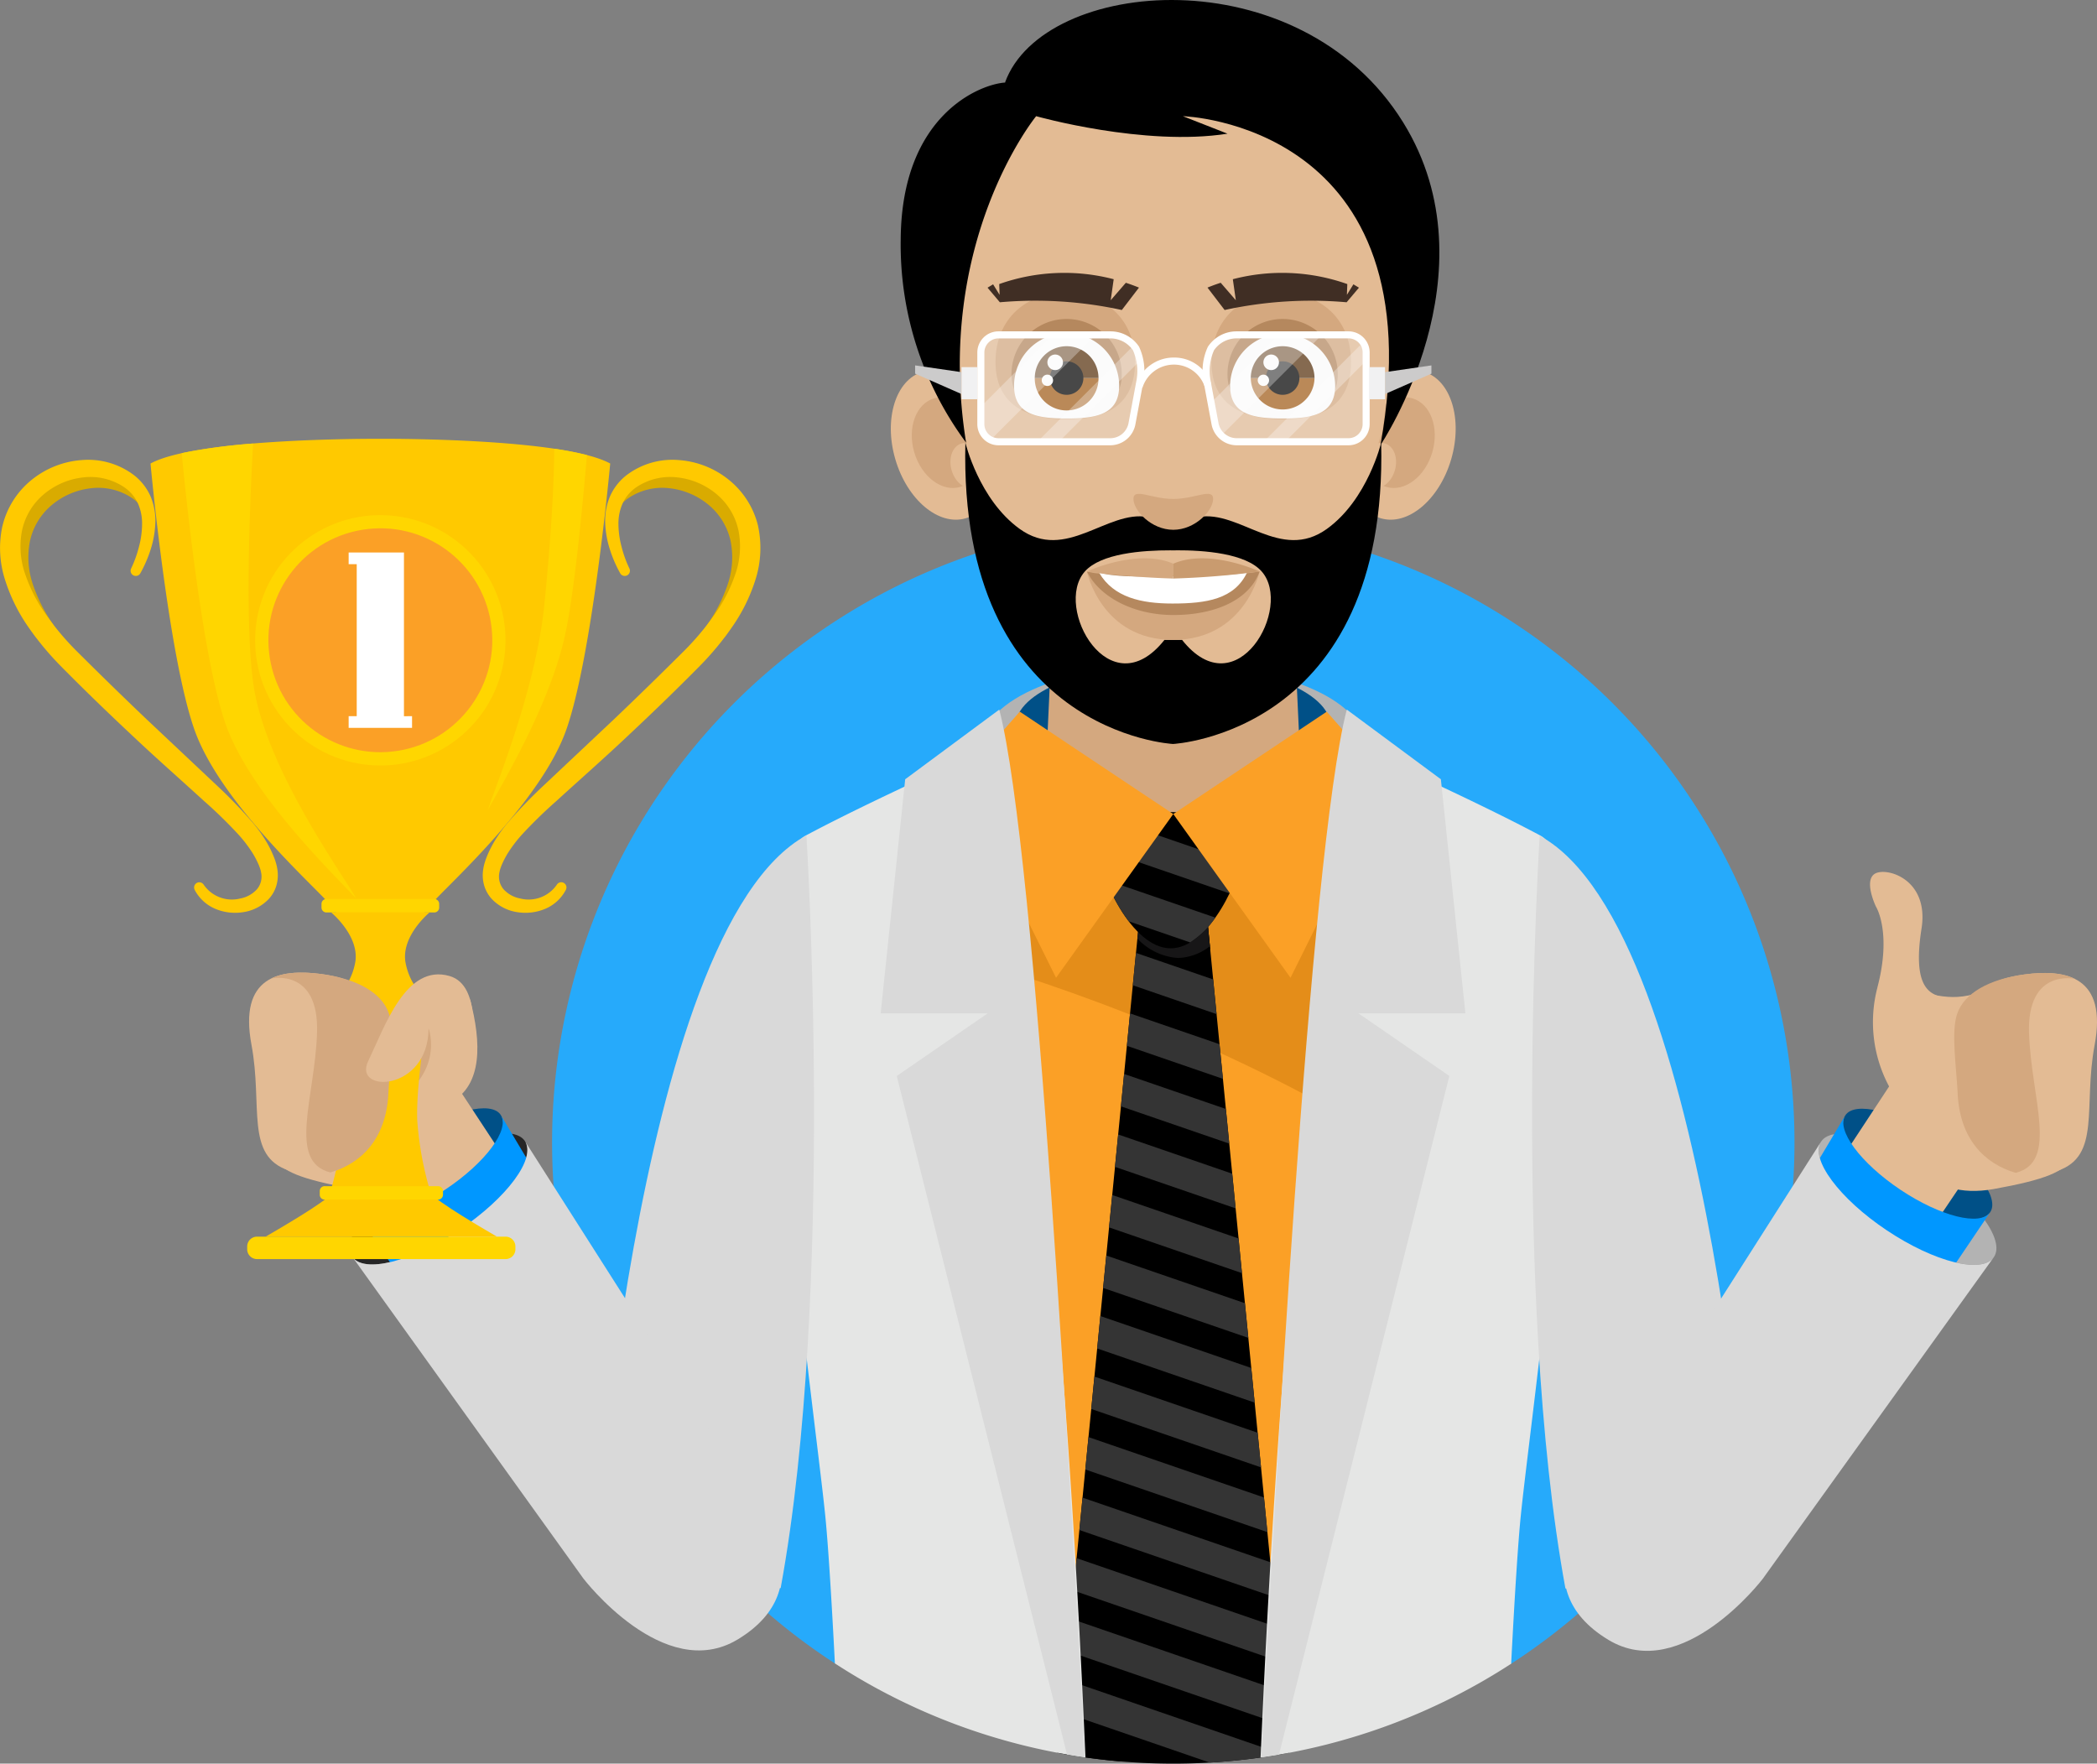<svg xmlns="http://www.w3.org/2000/svg" width="285.598" height="240.195" viewBox="0 0 285.598 240.195">
  <rect x="0" y="0" width="285.598" height="240.195" fill="#808080" stroke="none"/>
  <g id="physician-graphics" transform="translate(0.016 0.001)">
    <path id="Path_2222" data-name="Path 2222" d="M319.363,221.64a84.612,84.612,0,0,0-46.085,155.566l92.107.042A84.611,84.611,0,0,0,319.366,221.64Z" transform="translate(-159.587 -150.659)" fill="#26aafb"/>
    <ellipse id="Ellipse_70" data-name="Ellipse 70" cx="25.976" cy="10.834" rx="25.976" ry="10.834" transform="translate(133.8 90.408)" fill="#b3b3b3"/>
    <g id="Group_361" data-name="Group 361" transform="translate(129.226 90.408)">
      <path id="Path_2223" data-name="Path 2223" d="M474.742,290.774c0,4.679-9.6,8.474-21.451,8.474s-21.451-3.8-21.451-8.474,9.6-8.474,21.451-8.474S474.742,286.1,474.742,290.774Z" transform="translate(-422.777 -282.3)" fill="#005087"/>
      <path id="Path_2224" data-name="Path 2224" d="M403.54,345.34V461.3l61.1.029V345.34Z" transform="translate(-403.54 -325.151)" fill="#fba026"/>
      <path id="Path_2225" data-name="Path 2225" d="M403.54,364.626c8.7,2.389,36.3,10.741,61.1,26.54V345.34h-61.1Z" transform="translate(-403.54 -325.151)" fill="#e48d19"/>
    </g>
    <g id="Group_378" data-name="Group 378" transform="translate(121.309 -0.001)">
      <path id="Path_2226" data-name="Path 2226" d="M478.766,281.287H442.83l1.9-41.477h32.128Z" transform="translate(-422.329 -163.008)" fill="#d4a87f"/>
      <g id="Group_377" data-name="Group 377" transform="translate(0 0)">
        <g id="Group_362" data-name="Group 362" transform="translate(0 50.44)">
          <path id="Path_2227" data-name="Path 2227" d="M392.74,165.715c1.614,5.512-.054,10.854-3.731,11.93s-7.962-2.52-9.576-8.032.054-10.85,3.731-11.926,7.962,2.52,9.576,8.032Z" transform="translate(-378.818 -157.496)" fill="#e3bb94"/>
          <path id="Path_2228" data-name="Path 2228" d="M397.024,173.81c.977,3.334-.237,6.623-2.713,7.347s-5.271-1.39-6.248-4.724.237-6.623,2.713-7.347S396.047,170.476,397.024,173.81Z" transform="translate(-384.873 -165.277)" fill="#d4a87f"/>
          <path id="Path_2229" data-name="Path 2229" d="M408.807,190.783c.487,1.669-.122,3.311-1.358,3.673s-2.636-.695-3.126-2.364.118-3.311,1.358-3.673,2.636.695,3.123,2.364Z" transform="translate(-396.04 -178.467)" fill="#e3bb94"/>
        </g>
        <g id="Group_363" data-name="Group 363" transform="translate(62.393 50.44)">
          <path id="Path_2230" data-name="Path 2230" d="M574.253,165.715c-1.614,5.512.054,10.854,3.731,11.93s7.962-2.52,9.576-8.032-.058-10.85-3.731-11.926-7.962,2.52-9.576,8.032Z" transform="translate(-573.638 -157.496)" fill="#e3bb94"/>
          <path id="Path_2231" data-name="Path 2231" d="M580.383,173.81c-.977,3.334.237,6.623,2.713,7.347s5.271-1.39,6.248-4.724-.237-6.623-2.713-7.347S581.36,170.476,580.383,173.81Z" transform="translate(-577.993 -165.277)" fill="#d4a87f"/>
          <path id="Path_2232" data-name="Path 2232" d="M578.82,190.783c-.49,1.669.118,3.311,1.355,3.673s2.636-.695,3.122-2.364-.118-3.311-1.358-3.673-2.636.695-3.122,2.364Z" transform="translate(-577.045 -178.467)" fill="#e3bb94"/>
        </g>
        <path id="Path_2233" data-name="Path 2233" d="M432.123,25.58h-.064l-.109.842V25.58h-.064C414.6,25.612,400.6,37.945,400.6,53.154c0,.528.022,1.054.054,1.576l2.783,21.352,9.8,29.614,18.774,10.642L450.781,105.7l9.8-29.614,2.783-21.352c.032-.522.054-1.047.054-1.576,0-15.209-14-27.542-31.289-27.571Z" transform="translate(-393.624 -17.387)" fill="#e3bb94"/>
        <path id="Path_2234" data-name="Path 2234" d="M391.927,84.151a45.286,45.286,0,0,1-8.91-27.686c.112-17,10.847-21.131,14.2-21.355h4.243v4.583s-13.935,17.025-9.537,44.462Z" transform="translate(-381.672 -23.865)"/>
        <g id="Group_368" data-name="Group 368" transform="translate(14.256 39.882)">
          <g id="Group_365" data-name="Group 365">
            <path id="Path_2235" data-name="Path 2235" d="M442.334,133.962c0,5.954-4.07,7.8-9.316,7.8s-9.688-1.848-9.688-7.8,4.256-9.432,9.5-9.432,9.505,3.478,9.505,9.432Z" transform="translate(-423.33 -124.53)" fill="#d4a87f"/>
            <path id="Path_2236" data-name="Path 2236" d="M445.15,143.16c0,4.147-3.363,4.935-7.51,4.935s-7.51-.788-7.51-4.935a7.51,7.51,0,1,1,15.02,0Z" transform="translate(-427.952 -132.089)" fill="#b5885e"/>
            <path id="Path_2237" data-name="Path 2237" d="M445.542,148.865c0,3.952-3.2,4.455-7.158,4.455s-7.155-.5-7.155-4.455a7.156,7.156,0,0,1,14.312,0Z" transform="translate(-428.7 -136.208)" fill="#fff"/>
            <g id="Group_364" data-name="Group 364" transform="translate(5.348 7.27)">
              <path id="Path_2238" data-name="Path 2238" d="M440.03,160.78a4.34,4.34,0,1,0,8.679,0Z" transform="translate(-440.03 -156.44)" fill="#a35d17"/>
              <path id="Path_2239" data-name="Path 2239" d="M444.37,147.23a4.341,4.341,0,0,0-4.34,4.34h8.679A4.341,4.341,0,0,0,444.37,147.23Z" transform="translate(-440.03 -147.23)" fill="#57310c"/>
              <path id="Path_2240" data-name="Path 2240" d="M451.021,155.94a2.28,2.28,0,1,1-2.28-2.28A2.281,2.281,0,0,1,451.021,155.94Z" transform="translate(-444.401 -151.601)"/>
              <path id="Path_2241" data-name="Path 2241" d="M447.52,151.833a1.06,1.06,0,1,1-1.06-1.063A1.062,1.062,0,0,1,447.52,151.833Z" transform="translate(-443.68 -149.636)" fill="#fff"/>
              <path id="Path_2242" data-name="Path 2242" d="M444.534,160.092a.772.772,0,1,1-.772-.772A.77.77,0,0,1,444.534,160.092Z" transform="translate(-442.042 -155.448)" fill="#fff"/>
            </g>
          </g>
          <g id="Group_367" data-name="Group 367" transform="translate(29.419)">
            <path id="Path_2243" data-name="Path 2243" d="M534.194,133.962c0,5.954-4.07,7.8-9.316,7.8s-9.688-1.848-9.688-7.8,4.256-9.432,9.5-9.432,9.505,3.478,9.505,9.432Z" transform="translate(-515.19 -124.53)" fill="#d4a87f"/>
            <path id="Path_2244" data-name="Path 2244" d="M537,143.16c0,4.147-3.363,4.935-7.51,4.935s-7.51-.788-7.51-4.935a7.51,7.51,0,1,1,15.02,0Z" transform="translate(-519.805 -132.089)" fill="#b5885e"/>
            <path id="Path_2245" data-name="Path 2245" d="M537.409,148.865c0,3.952-3.2,4.455-7.155,4.455s-7.155-.5-7.155-4.455a7.155,7.155,0,0,1,14.309,0Z" transform="translate(-520.567 -136.208)" fill="#fff"/>
            <g id="Group_366" data-name="Group 366" transform="translate(5.348 7.27)">
              <path id="Path_2246" data-name="Path 2246" d="M531.89,160.78a4.34,4.34,0,0,0,8.679,0Z" transform="translate(-531.89 -156.44)" fill="#a35d17"/>
              <path id="Path_2247" data-name="Path 2247" d="M536.23,147.23a4.341,4.341,0,0,0-4.34,4.34h8.679A4.341,4.341,0,0,0,536.23,147.23Z" transform="translate(-531.89 -147.23)" fill="#57310c"/>
              <path id="Path_2248" data-name="Path 2248" d="M542.881,155.94a2.28,2.28,0,1,1-2.28-2.28A2.281,2.281,0,0,1,542.881,155.94Z" transform="translate(-536.261 -151.601)"/>
              <path id="Path_2249" data-name="Path 2249" d="M539.38,151.833a1.06,1.06,0,1,1-1.06-1.063A1.062,1.062,0,0,1,539.38,151.833Z" transform="translate(-535.54 -149.636)" fill="#fff"/>
              <path id="Path_2250" data-name="Path 2250" d="M536.394,160.092a.772.772,0,1,1-.772-.772A.77.77,0,0,1,536.394,160.092Z" transform="translate(-533.902 -155.448)" fill="#fff"/>
            </g>
          </g>
        </g>
        <path id="Path_2251" data-name="Path 2251" d="M438.778,117.422l-2.062,2.38.407-2.863a26.56,26.56,0,0,0-15.59.66l.054,1.47-.887-1.435-.759.458,1.678,1.986a55.237,55.237,0,0,1,16.612,1.054l2.335-3.052c-.6-.247-1.2-.464-1.793-.657Z" transform="translate(-406.77 -78.911)" fill="#402e24"/>
        <path id="Path_2252" data-name="Path 2252" d="M515.28,117.422l2.059,2.38-.407-2.863a26.56,26.56,0,0,1,15.59.66l-.054,1.47.884-1.435.756.458-1.678,1.986a55.265,55.265,0,0,0-16.615,1.054l-2.335-3.052q.9-.37,1.793-.657Z" transform="translate(-470.353 -78.911)" fill="#402e24"/>
        <path id="Path_2253" data-name="Path 2253" d="M467.1,188.24s-1.835,7.737-7.388,11.744c-6.309,4.554-11.888-2.62-17.467-1.614l-3.459.323-3.459-.323c-5.579-1.006-11.155,6.165-17.467,1.614-5.553-4.006-7.388-11.744-7.388-11.744-.961,39.581,28.282,41.038,28.282,41.038S468.063,227.818,467.1,188.24ZM439.98,215.1h-2.392c-7.44,9.4-15.158-4.416-10.854-9.307,2.178-2.472,7.824-2.9,11.718-2.889v.006c.106,0,.221,0,.333,0s.224,0,.333,0V202.9c3.894-.019,9.541.413,11.715,2.889C455.137,210.681,447.419,224.493,439.98,215.1Z" transform="translate(-400.318 -127.954)"/>
        <path id="Path_2254" data-name="Path 2254" d="M492.844,210.7c0,1.56-2.431,4.2-5.428,4.2s-5.425-2.636-5.425-4.2,2.431,0,5.425,0S492.844,209.133,492.844,210.7Z" transform="translate(-448.948 -142.746)" fill="#d4a87f"/>
        <g id="Group_369" data-name="Group 369" transform="translate(26.704 76.039)">
          <path id="Path_2255" data-name="Path 2255" d="M473.963,244.244l-11.763-1.2s1.938,9.307,11.731,9.307,11.8-9.307,11.8-9.307Z" transform="translate(-462.2 -241.243)" fill="#d4a87f"/>
          <path id="Path_2256" data-name="Path 2256" d="M485.714,243.04c-.07.006-.138.01-.2.016-2.946.58-7.75.375-11.539.522a79.466,79.466,0,0,1-10.29-.282,8.969,8.969,0,0,1-1.47-.266c1.681,3.449,6.306,5.928,11.754,5.928,5.813,0,10.392-2.111,11.754-5.922Z" transform="translate(-462.207 -241.236)" fill="#b5885e"/>
          <path id="Path_2257" data-name="Path 2257" d="M467.979,243.579c-.176-.026-.346-.061-.519-.1,1.966,3.315,5.691,4.16,9.96,4.16,4.663,0,8.452-.6,10.181-4.253-2.732.583-6.857.365-10.152.541-3.129,0-6.652.192-9.47-.349Z" transform="translate(-465.775 -241.481)" fill="#fff"/>
          <path id="Path_2258" data-name="Path 2258" d="M462.2,239.226a115.452,115.452,0,0,0,11.763.958v-2.021C469.054,236.03,462.2,239.226,462.2,239.226Z" transform="translate(-462.2 -237.429)" fill="#d4a87f"/>
          <path id="Path_2259" data-name="Path 2259" d="M510.693,239.226a115.452,115.452,0,0,1-11.763.958v-2.021C503.84,236.03,510.693,239.226,510.693,239.226Z" transform="translate(-487.167 -237.429)" fill="#c99b6f"/>
        </g>
        <path id="Path_2260" data-name="Path 2260" d="M431.6,15.823s14.748,4.167,26.06,2.383l-6.075-2.383s34.774.97,26.915,44.782c0,0,15.744-23.465,3.1-43.911-14.146-22.863-49.061-19.8-54.242-5.454l4.243,4.583Z" transform="translate(-411.807 0.001)"/>
        <path id="Path_2261" data-name="Path 2261" d="M434.61,14.2S447.225,2.048,468.545,8.36l-8.128-.237s18.1,2.857,25.144,16.551a39.2,39.2,0,0,0-32.016-10.242l3.811,2.143-14.386-.967L450,19.195s-10.514-.833-15.395-5Z" transform="translate(-416.742 -4.446)"/>
        <g id="Group_376" data-name="Group 376" transform="translate(3.309 45.128)">
          <g id="Group_371" data-name="Group 371" transform="translate(8.471 0)">
            <path id="Path_2262" data-name="Path 2262" d="M437.664,154.6a3.011,3.011,0,0,1-2.841,2.357H419.5a2.406,2.406,0,0,1-2.4-2.4V144.8a2.406,2.406,0,0,1,2.4-2.4h15.324a4.223,4.223,0,0,1,3.414,1.858,7.45,7.45,0,0,1,.573,4.218l-1.143,6.123Z" transform="translate(-416.62 -141.923)" fill="#f1f1f2" opacity="0.3"/>
            <g id="Group_370" data-name="Group 370" transform="translate(0.48 0.474)" opacity="0.3">
              <path id="Path_2263" data-name="Path 2263" d="M426.874,142.393l-9.774,9.774v2.383a2.392,2.392,0,0,0,1.342,2.139l14.3-14.3h-5.864Z" transform="translate(-417.1 -142.39)" fill="#fff"/>
              <path id="Path_2264" data-name="Path 2264" d="M444.08,159.987l11.03-11.03a5.682,5.682,0,0,0-.528-1.669,2.5,2.5,0,0,0-.3-.429L441.15,159.987Z" transform="translate(-433.448 -145.428)" fill="#fff"/>
            </g>
            <path id="Path_2265" data-name="Path 2265" d="M437.637,143.017a4.665,4.665,0,0,0-3.833-2.107H418.479a2.881,2.881,0,0,0-2.879,2.879v9.758a2.881,2.881,0,0,0,2.879,2.879H433.8a3.5,3.5,0,0,0,3.311-2.751l1.143-6.123a7.852,7.852,0,0,0-.621-4.535Zm-.32,4.359-1.143,6.123a2.539,2.539,0,0,1-2.37,1.966H418.479a1.92,1.92,0,0,1-1.918-1.918v-9.758a1.922,1.922,0,0,1,1.918-1.918H433.8a3.739,3.739,0,0,1,2.991,1.608,7,7,0,0,1,.522,3.9Z" transform="translate(-415.6 -140.91)" fill="#fff"/>
          </g>
          <g id="Group_373" data-name="Group 373" transform="translate(39.146)">
            <path id="Path_2266" data-name="Path 2266" d="M514.125,154.6a3.011,3.011,0,0,0,2.841,2.357H532.29a2.406,2.406,0,0,0,2.4-2.4V144.8a2.406,2.406,0,0,0-2.4-2.4H516.966a4.223,4.223,0,0,0-3.414,1.858,7.45,7.45,0,0,0-.573,4.218l1.143,6.123Z" transform="translate(-512.406 -141.923)" fill="#f1f1f2" opacity="0.3"/>
            <g id="Group_372" data-name="Group 372" transform="translate(1.162 0.48)" opacity="0.3">
              <path id="Path_2267" data-name="Path 2267" d="M515.567,154.605a2.843,2.843,0,0,0,.842,1.5L530.1,142.41H524.24l-9.23,9.23.554,2.969Z" transform="translate(-515.01 -142.41)" fill="#fff"/>
              <path id="Path_2268" data-name="Path 2268" d="M550.5,146.86,537.37,159.987H540.3l11.03-11.03a5.681,5.681,0,0,0-.528-1.669A2.527,2.527,0,0,0,550.5,146.86Z" transform="translate(-530.209 -145.435)" fill="#fff"/>
            </g>
            <path id="Path_2269" data-name="Path 2269" d="M511.484,147.552l1.143,6.123a3.5,3.5,0,0,0,3.312,2.751h15.324a2.881,2.881,0,0,0,2.879-2.879v-9.758a2.881,2.881,0,0,0-2.879-2.879H515.939a4.666,4.666,0,0,0-3.834,2.107,7.818,7.818,0,0,0-.621,4.535Zm1.467-4.077a3.739,3.739,0,0,1,2.991-1.608h15.324a1.92,1.92,0,0,1,1.918,1.918v9.758a1.922,1.922,0,0,1-1.918,1.918H515.942a2.542,2.542,0,0,1-2.37-1.966l-1.143-6.123a6.974,6.974,0,0,1,.522-3.9Z" transform="translate(-511.383 -140.91)" fill="#fff"/>
          </g>
          <path id="Path_2270" data-name="Path 2270" d="M483.872,156.159l-.922-.266a5.4,5.4,0,0,1,5.182-3.843,5.3,5.3,0,0,1,5.108,3.609l-.91.311a4.417,4.417,0,0,0-4.2-2.959,4.491,4.491,0,0,0-4.259,3.151Z" transform="translate(-452.91 -148.482)" fill="#fff"/>
          <g id="Group_374" data-name="Group 374" transform="translate(0 4.637)">
            <path id="Path_2271" data-name="Path 2271" d="M395.469,159.291l-6.319-2.777V155.39l6.319.919Z" transform="translate(-389.15 -155.39)" fill="#cccbcb"/>
            <rect id="Rectangle_294" data-name="Rectangle 294" width="2.159" height="4.372" transform="translate(6.319 0.237)" fill="#f1f1f2"/>
          </g>
          <g id="Group_375" data-name="Group 375" transform="translate(61.839 4.637)">
            <path id="Path_2272" data-name="Path 2272" d="M588.98,159.291l6.319-2.777V155.39l-6.319.919Z" transform="translate(-586.821 -155.39)" fill="#cccbcb"/>
            <rect id="Rectangle_295" data-name="Rectangle 295" width="2.159" height="4.372" transform="translate(0 0.237)" fill="#f1f1f2"/>
          </g>
        </g>
      </g>
    </g>
    <g id="Group_381" data-name="Group 381" transform="translate(144.01 110.597)">
      <path id="Path_2273" data-name="Path 2273" d="M469.793,381.27H461.14L449.7,497.886a85.105,85.105,0,0,0,31.533,0L469.793,381.27Z" transform="translate(-449.7 -369.763)"/>
      <g id="Group_379" data-name="Group 379" transform="translate(0.003 11.507)">
        <path id="Path_2274" data-name="Path 2274" d="M486.338,381.27h-1.713l-.375,3.84,9.733,3.35-.461-4.721Z" transform="translate(-473.188 -381.27)"/>
        <path id="Path_2275" data-name="Path 2275" d="M482.152,405.23l-.432,4.41,11.408,3.926-.461-4.721Z" transform="translate(-471.469 -397.557)" fill="#343434"/>
        <path id="Path_2276" data-name="Path 2276" d="M479.632,430.96l-.432,4.413,13.079,4.5-.461-4.717Z" transform="translate(-469.756 -415.046)" fill="#343434"/>
        <path id="Path_2277" data-name="Path 2277" d="M477.1,456.71l-.432,4.41,14.758,5.076-.464-4.717Z" transform="translate(-468.036 -432.55)" fill="#343434"/>
        <path id="Path_2278" data-name="Path 2278" d="M474.576,482.44l-.436,4.413,16.433,5.653-.464-4.721Z" transform="translate(-466.316 -450.039)" fill="#343434"/>
        <path id="Path_2279" data-name="Path 2279" d="M472.052,508.19l-.432,4.41,18.1,6.229-.464-4.721Z" transform="translate(-464.603 -467.543)" fill="#343434"/>
        <path id="Path_2280" data-name="Path 2280" d="M469.526,533.92l-.436,4.413,19.779,6.805-.464-4.721Z" transform="translate(-462.883 -485.032)" fill="#343434"/>
        <path id="Path_2281" data-name="Path 2281" d="M467,559.66l-.432,4.413,21.451,7.379-.461-4.717Z" transform="translate(-461.17 -502.529)" fill="#343434"/>
        <path id="Path_2282" data-name="Path 2282" d="M464.482,585.4l-.432,4.413,23.123,7.955-.461-4.717Z" transform="translate(-459.457 -520.025)" fill="#343434"/>
        <path id="Path_2283" data-name="Path 2283" d="M461.952,611.14l-.432,4.41,24.8,8.532-.461-4.717Z" transform="translate(-457.738 -537.522)" fill="#343434"/>
        <path id="Path_2284" data-name="Path 2284" d="M459.422,636.88l-.432,4.41,26.476,9.111L485,645.681Z" transform="translate(-456.018 -555.018)" fill="#343434"/>
        <path id="Path_2285" data-name="Path 2285" d="M456.9,662.62l-.432,4.41,28.148,9.685L484.153,672Z" transform="translate(-454.305 -572.515)" fill="#343434"/>
        <path id="Path_2286" data-name="Path 2286" d="M454.376,688.36l-.436,4.413,29.823,10.258-.464-4.717Z" transform="translate(-452.585 -590.012)" fill="#343434"/>
        <path id="Path_2287" data-name="Path 2287" d="M481.483,724.3l-29.63-10.2-.432,4.41,20.167,6.94a84.608,84.608,0,0,0,9.9-1.153Z" transform="translate(-450.872 -607.508)" fill="#343434"/>
        <path id="Path_2288" data-name="Path 2288" d="M458.5,742.806l-8.621-2.966-.173,1.781a84.325,84.325,0,0,0,8.8,1.185Z" transform="translate(-449.71 -625.004)"/>
      </g>
      <path id="Path_2289" data-name="Path 2289" d="M483.67,386.993a8.3,8.3,0,0,0,5.553,2.642,7.342,7.342,0,0,0,4.324-1.608l-.663-6.757H484.23Z" transform="translate(-472.791 -369.763)" fill="#171617"/>
      <path id="Path_2290" data-name="Path 2290" d="M486.888,350.826c0,3.03-4.359,13.07-9.739,13.07s-9.739-10.04-9.739-13.07,4.359-5.486,9.739-5.486S486.888,347.8,486.888,350.826Z" transform="translate(-461.738 -345.34)"/>
      <g id="Group_380" data-name="Group 380" transform="translate(5.717 0.016)">
        <path id="Path_2291" data-name="Path 2291" d="M507.515,348.045c-1.6-1.5-4.432-2.533-7.715-2.655Z" transform="translate(-489.472 -345.39)" fill="#403e3f"/>
        <path id="Path_2292" data-name="Path 2292" d="M470.608,349.943a5.247,5.247,0,0,0-3.058,3.507l17.707,6.091a21.09,21.09,0,0,0,1.5-4.045l-16.147-5.557Z" transform="translate(-467.55 -348.483)" fill="#343434"/>
        <path id="Path_2293" data-name="Path 2293" d="M470.32,374.23a23.291,23.291,0,0,0,3.1,5.624l8.362,2.876a11.994,11.994,0,0,0,3.43-3.379l-14.886-5.121Z" transform="translate(-469.433 -364.994)" fill="#343434"/>
      </g>
    </g>
    <g id="Group_382" data-name="Group 382" transform="translate(130.533 96.922)">
      <path id="Path_2294" data-name="Path 2294" d="M415.96,302.64l20.9,13.944-15.962,22.3L407.62,312.123Z" transform="translate(-407.62 -302.64)" fill="#fba026"/>
      <path id="Path_2295" data-name="Path 2295" d="M519.833,302.64l-20.9,13.944,15.965,22.3,13.281-26.758Z" transform="translate(-469.687 -302.64)" fill="#fba026"/>
    </g>
    <g id="Group_383" data-name="Group 383" transform="translate(105.817 96.641)">
      <path id="Path_2296" data-name="Path 2296" d="M359.128,318.29s-15.446,6.87-24.807,11.872.951,75.761,2.668,92.449c.365,3.536.836,10.732,1.329,20.288a84.144,84.144,0,0,0,34.127,12.8c-1.979-46-5.87-96.286-13.32-137.414Z" transform="translate(-330.444 -312.996)" fill="#e5e6e5"/>
      <path id="Path_2297" data-name="Path 2297" d="M390.654,301.76l-12.814,9.489-3.34,31.879h14.575l-12.384,8.532,23.193,92.417q1.2.207,2.408.378C400.665,412.147,395.717,321.315,390.654,301.76Z" transform="translate(-360.391 -301.76)" fill="#d9d9d9"/>
    </g>
    <g id="Group_384" data-name="Group 384" transform="translate(171.667 96.641)">
      <path id="Path_2298" data-name="Path 2298" d="M574.187,330.162c-9.361-5-24.807-11.872-24.807-11.872-7.449,41.131-11.34,91.425-13.32,137.423a84.049,84.049,0,0,0,34.127-12.769c.493-9.579.964-16.794,1.329-20.333,1.72-16.692,12.029-87.45,2.668-92.449Z" transform="translate(-536.06 -312.996)" fill="#e5e6e5"/>
      <path id="Path_2299" data-name="Path 2299" d="M560.832,311.249l-12.814-9.489c-5.063,19.555-10.011,110.4-11.638,142.7.8-.115,1.608-.24,2.405-.375l23.2-92.43-12.388-8.532h14.575l-3.34-31.879Z" transform="translate(-536.277 -301.76)" fill="#d9d9d9"/>
    </g>
    <g id="Group_387" data-name="Group 387" transform="translate(208.639 113.823)">
      <path id="Path_2300" data-name="Path 2300" d="M681.8,457.925s-5.528-89.644-29.256-102.515c0,0-3.926,62.054,3.507,102.515h25.746Z" transform="translate(-651.505 -355.41)" fill="#d9d9d9"/>
      <g id="Group_385" data-name="Group 385" transform="translate(4.371 33.791)">
        <path id="Path_2301" data-name="Path 2301" d="M773.745,483.169c1.56-2.335,8.093-.7,14.591,3.641s10.5,9.758,8.938,12.093-8.093.7-14.591-3.641S772.185,485.5,773.745,483.169Z" transform="translate(-738.738 -475.319)" fill="#b3b3b3"/>
        <path id="Path_2302" data-name="Path 2302" d="M783.993,472.385c1.31-1.957,6.786-.589,12.234,3.052s8.8,8.183,7.494,10.139-7.85,1.761-13.294-1.88-7.741-9.355-6.431-11.312Z" transform="translate(-745.691 -468.107)" fill="#005087"/>
        <path id="Path_2303" data-name="Path 2303" d="M788.083,483.37l9.835-14.588-13.541-7.862-9.278,14.1Z" transform="translate(-739.888 -460.92)" fill="#e3bb94"/>
        <path id="Path_2304" data-name="Path 2304" d="M788.864,487.465l-8.131,12.048L761.78,486.619l7.356-12.349c-1.31,1.957,2.046,6.5,7.494,10.143s10.924,5.009,12.231,3.052Z" transform="translate(-730.834 -469.995)" fill="#0097ff"/>
        <path id="Path_2305" data-name="Path 2305" d="M671.179,553.309c-11.926-7.209-2.469-18.517-2.469-18.517l31.446-49.352c-1.56,2.335,2.44,7.75,8.938,12.093s13.028,5.976,14.591,3.641L692.2,545S681.229,559.385,671.179,553.309Z" transform="translate(-665.153 -477.587)" fill="#d9d9d9"/>
      </g>
      <g id="Group_386" data-name="Group 386" transform="translate(46.031 4.929)">
        <path id="Path_2306" data-name="Path 2306" d="M805.894,432.085c-.138,8.452,4.394,14.793,13.406,13.175,14.088-2.53,10.655-4.474,10.847-12.91.227-9.806-5-18.152-10.873-14.79-9.9,5.665-13.012-7.824-13.38,14.527Z" transform="translate(-802.478 -402.07)" fill="#e3bb94"/>
        <path id="Path_2307" data-name="Path 2307" d="M796.236,386.538c1.989-7.552-.186-11-.186-11s-1.691-3.481-.2-4.468c1.518-1.009,7.468.641,6.4,7.433-1.195,7.587.82,8.951,2.95,9.348h0a31.649,31.649,0,0,1,3.244.769c1.944.942,3.936,3.039,3.353,7.715-.781,6.271-8.3,10.095-12.33,6.226h0a7.3,7.3,0,0,1-1.662-2.6,18.549,18.549,0,0,1-1.563-13.425Z" transform="translate(-795.235 -370.8)" fill="#e3bb94"/>
        <path id="Path_2308" data-name="Path 2308" d="M834.13,428.916c.429,8.384,5.416,14.341,12.958,11.8,5.976-2.014,3.5-8.743,5.07-17.131,1.736-9.284-3.786-10.38-9.5-9.624-9.115,1.2-8.951,6.578-8.522,14.959Z" transform="translate(-821.571 -400.003)" fill="#e3bb94"/>
        <path id="Path_2309" data-name="Path 2309" d="M831.517,430.287c-.2-3.91-.916-8.445-.086-10.93.948-2.841,4.359-4.756,9.223-5.4,2.511-.33,4.983-.3,6.818.615-.045-.01-6.54-1.457-6.245,7.4.3,8.894,4.064,17.534-1.816,19.014-4.295-1.246-7.59-4.663-7.9-10.706Z" transform="translate(-819.572 -400.007)" fill="#d4a87f"/>
      </g>
    </g>
    <g id="Group_392" data-name="Group 392" transform="translate(-0.016 59.761)">
      <path id="Path_2310" data-name="Path 2310" d="M251.57,457.755s5.528-89.644,29.256-102.515c0,0,3.926,62.05-3.507,102.515H251.573Z" transform="translate(-170.997 -301.233)" fill="#d9d9d9"/>
      <g id="Group_388" data-name="Group 388" transform="translate(47.624 87.797)">
        <path id="Path_2311" data-name="Path 2311" d="M172.554,483c-1.56-2.335-8.093-.7-14.591,3.641s-10.5,9.758-8.938,12.093,8.093.7,14.591-3.641S174.114,485.33,172.554,483Z" transform="translate(-148.687 -475.149)" fill="#262626"/>
        <path id="Path_2312" data-name="Path 2312" d="M170.439,472.215c-1.31-1.957-6.786-.589-12.234,3.052s-8.8,8.183-7.494,10.139,7.85,1.761,13.294-1.88,7.741-9.355,6.431-11.312Z" transform="translate(-149.871 -467.937)" fill="#005087"/>
        <path id="Path_2313" data-name="Path 2313" d="M161.145,483.2l-9.835-14.585,13.544-7.862,9.275,14.1Z" transform="translate(-150.47 -460.75)" fill="#e3bb94"/>
        <path id="Path_2314" data-name="Path 2314" d="M151.31,487.295l8.131,12.048,18.953-12.894L171.038,474.1c1.31,1.957-2.046,6.5-7.494,10.139s-10.924,5.009-12.231,3.052Z" transform="translate(-150.47 -469.825)" fill="#0097ff"/>
        <path id="Path_2315" data-name="Path 2315" d="M202.25,553.139c11.923-7.206,2.466-18.517,2.466-18.517L173.27,485.27c1.56,2.331-2.44,7.747-8.938,12.093S151.3,503.339,149.74,501l31.482,43.828s10.975,14.386,21.025,8.311Z" transform="translate(-149.403 -477.417)" fill="#d9d9d9"/>
      </g>
      <g id="Group_391" data-name="Group 391">
        <path id="Path_2316" data-name="Path 2316" d="M139.78,431.915c.138,8.452-4.394,14.793-13.406,13.175-14.091-2.53-10.655-4.474-10.847-12.91-.227-9.806,5-18.152,10.873-14.79,9.9,5.665,13.012-7.824,13.38,14.527Z" transform="translate(-78.361 -342.965)" fill="#e3bb94"/>
        <path id="Path_2317" data-name="Path 2317" d="M158.61,426.239h0s-3.686-1.15-4.765-.781c-1.944.942-3.936,3.039-3.353,7.715.781,6.271,11.452,6.207,13.124,5.883,4.34-2.332,4.17-8.141,2.629-13.986l-7.638,1.172Z" transform="translate(-102.219 -348.699)" fill="#e3bb94"/>
        <path id="Path_2318" data-name="Path 2318" d="M168.275,437.27s2.6,6.841-6.575,11.116l.327-6.251Z" transform="translate(-109.909 -356.992)" fill="#d4a87f"/>
        <g id="Group_389" data-name="Group 389">
          <path id="Path_2319" data-name="Path 2319" d="M135.349,507.28H122.071c-1.137,1.345-7.353,4.926-9.121,5.963h31.5c-1.768-1.038-7.968-4.618-9.1-5.963Z" transform="translate(-76.771 -404.581)" fill="#ffc900"/>
          <path id="Path_2320" data-name="Path 2320" d="M141.632,527.617a1.344,1.344,0,0,1-1.335,1.339H106.439a1.342,1.342,0,0,1-1.339-1.339v-.378a1.342,1.342,0,0,1,1.339-1.339h33.855a1.342,1.342,0,0,1,1.335,1.339v.378Z" transform="translate(-71.435 -417.238)" fill="#ffd600"/>
          <path id="Path_2321" data-name="Path 2321" d="M95.305,186.607s-24.827-.173-31.315,3.366c0,0,2.4,26.181,6.008,36.324s17.067,21.935,18.268,23.584a25.094,25.094,0,0,0,3.366,3.491h7.347a25.213,25.213,0,0,0,3.36-3.491c1.2-1.653,14.645-13.444,18.252-23.584s6.008-36.324,6.008-36.324c-6.488-3.539-31.289-3.366-31.289-3.366Z" transform="translate(-43.491 -186.606)" fill="#ffc900"/>
          <path id="Path_2322" data-name="Path 2322" d="M77.27,189.926c.445,4.711,2.706,27.36,5.928,36.753,3.337,9.726,15.116,20.916,17.8,23.882h0c-.9-2.014-12.135-17.137-13.925-28.894-1.195-7.853-.608-23.517-.086-33.057A77.04,77.04,0,0,0,77.27,189.926Z" transform="translate(-52.518 -187.968)" fill="#ffd600"/>
          <path id="Path_2323" data-name="Path 2323" d="M216.515,190.82c-.051,7.545-.868,16.455-1.345,21.246-1.188,11.958-7.135,25.906-7.68,27.946v.006c1.585-3,8.525-14.306,10.581-24.186,1.156-5.56,2.178-15.7,2.9-24.144A43.712,43.712,0,0,0,216.515,190.82Z" transform="translate(-141.034 -189.47)" fill="#ffd600"/>
          <path id="Path_2324" data-name="Path 2324" d="M151.577,437.728c-.163-5.191,1.649-15.971,1.649-15.971l-6.677-1.957-6.658,1.957s1.819,10.78,1.653,15.971a44.931,44.931,0,0,1-2.133,11.007H153.7a44.8,44.8,0,0,1-2.13-11.007Z" transform="translate(-94.757 -345.117)" fill="#ffc900"/>
          <path id="Path_2325" data-name="Path 2325" d="M152.729,383.476a.671.671,0,0,1-.669.669h-14.69a.673.673,0,0,1-.669-.669v-.5a.671.671,0,0,1,.669-.669h14.69a.671.671,0,0,1,.669.669Z" transform="translate(-92.915 -319.634)" fill="#ffd600"/>
          <path id="Path_2326" data-name="Path 2326" d="M136.626,504.423h15.453a.666.666,0,0,1,.666.666v.5a.666.666,0,0,1-.666.666H136.626a.666.666,0,0,1-.666-.666v-.5a.669.669,0,0,1,.669-.669Z" transform="translate(-92.412 -402.637)" fill="#ffd600"/>
          <path id="Path_2327" data-name="Path 2327" d="M150.915,394.666c-.468-3.536,3.3-6.626,3.3-6.626H140.82s3.776,3.091,3.305,6.626a8.654,8.654,0,0,1-3.273,5.5h13.332a8.654,8.654,0,0,1-3.27-5.5Z" transform="translate(-95.716 -323.529)" fill="#ffc900"/>
          <path id="Path_2328" data-name="Path 2328" d="M279.938,209.15a11.507,11.507,0,0,0-3.971-6.277,12.224,12.224,0,0,0-6.818-2.7,10.336,10.336,0,0,0-7.065,2L261.52,206a5.374,5.374,0,0,1,1.822-2.114,8.249,8.249,0,0,1,5.6-1.345,10.043,10.043,0,0,1,5.384,2.315,8.836,8.836,0,0,1,2.943,4.91,11.365,11.365,0,0,1-.407,5.886,21.462,21.462,0,0,1-2.841,5.557l2.412,1.653a23.572,23.572,0,0,0,3.139-6.37,14.133,14.133,0,0,0,.362-7.334Z" transform="translate(-177.76 -195.807)" fill="#d9ab00"/>
          <path id="Path_2329" data-name="Path 2329" d="M242.777,204.561a11.538,11.538,0,0,0-3.968-6.277,12.223,12.223,0,0,0-6.818-2.7,10.333,10.333,0,0,0-7.065,2.008,7.451,7.451,0,0,0-2.354,3.02,8.628,8.628,0,0,0-.612,3.68,13.29,13.29,0,0,0,.647,3.507,17.291,17.291,0,0,0,1.4,3.219.707.707,0,0,0,1.252-.653l-.013-.026a15.9,15.9,0,0,1-1.073-2.991,12.388,12.388,0,0,1-.416-3.087,6.743,6.743,0,0,1,.605-2.854,5.4,5.4,0,0,1,1.822-2.117,8.266,8.266,0,0,1,5.6-1.345,10.022,10.022,0,0,1,5.38,2.315,8.844,8.844,0,0,1,2.943,4.913,11.421,11.421,0,0,1-.407,5.883,21.264,21.264,0,0,1-2.841,5.557,36.909,36.909,0,0,1-4.131,4.929c-3.135,3.123-6.328,6.245-9.544,9.31l-9.745,9.175a65.975,65.975,0,0,0-4.74,4.926,19.281,19.281,0,0,0-2.04,2.918,15.1,15.1,0,0,0-.791,1.637c-.061.151-.1.259-.173.442l-.067.2-.077.247a6.333,6.333,0,0,0-.221,1,5.058,5.058,0,0,0,.138,2.114,4.7,4.7,0,0,0,1.054,1.864,5.991,5.991,0,0,0,3.513,1.787,6.964,6.964,0,0,0,3.769-.468,5.645,5.645,0,0,0,2.789-2.575l.006-.01a.708.708,0,0,0-1.236-.689,4.659,4.659,0,0,1-4.993,1.87A4.053,4.053,0,0,1,208.08,254a2.688,2.688,0,0,1-.532-2.264,4.214,4.214,0,0,1,.167-.628l.054-.151.077-.2.147-.33a12.379,12.379,0,0,1,.724-1.345,18.4,18.4,0,0,1,1.893-2.485,64.107,64.107,0,0,1,4.689-4.573c3.279-2.994,6.652-5.954,9.9-9.031,3.273-3.068,6.479-6.168,9.643-9.374a39.682,39.682,0,0,0,4.429-5.348,23.638,23.638,0,0,0,3.139-6.373,14.155,14.155,0,0,0,.362-7.331Z" transform="translate(-139.53 -192.687)" fill="#ffc900"/>
          <path id="Path_2330" data-name="Path 2330" d="M3.684,209.15a11.52,11.52,0,0,1,3.968-6.277,12.223,12.223,0,0,1,6.818-2.7,10.331,10.331,0,0,1,7.065,2L22.1,206a5.4,5.4,0,0,0-1.822-2.114,8.262,8.262,0,0,0-5.6-1.345,10.022,10.022,0,0,0-5.38,2.315,8.835,8.835,0,0,0-2.943,4.91,11.4,11.4,0,0,0,.407,5.886A21.365,21.365,0,0,0,9.6,221.2l-2.415,1.653a23.657,23.657,0,0,1-3.135-6.37,14.133,14.133,0,0,1-.359-7.334Z" transform="translate(-2.279 -195.807)" fill="#d9ab00"/>
          <path id="Path_2331" data-name="Path 2331" d="M.319,204.561a11.52,11.52,0,0,1,3.968-6.277,12.232,12.232,0,0,1,6.818-2.7,10.333,10.333,0,0,1,7.065,2.008,7.451,7.451,0,0,1,2.354,3.02,8.576,8.576,0,0,1,.608,3.68,13.418,13.418,0,0,1-.644,3.507,17.52,17.52,0,0,1-1.4,3.219.707.707,0,0,1-1.252-.653l.013-.026a16.128,16.128,0,0,0,1.073-2.991,12.235,12.235,0,0,0,.413-3.087,6.693,6.693,0,0,0-.6-2.854,5.454,5.454,0,0,0-1.822-2.117,8.274,8.274,0,0,0-5.6-1.345,10.032,10.032,0,0,0-5.384,2.315,8.844,8.844,0,0,0-2.943,4.913,11.387,11.387,0,0,0,.407,5.883,21.362,21.362,0,0,0,2.841,5.557,36.908,36.908,0,0,0,4.131,4.929c3.135,3.123,6.328,6.245,9.547,9.31l9.742,9.175a66.663,66.663,0,0,1,4.743,4.926,19.07,19.07,0,0,1,2.043,2.918,15.1,15.1,0,0,1,.791,1.637c.061.151.106.259.173.442l.07.2.077.247a6.322,6.322,0,0,1,.218,1,5.058,5.058,0,0,1-.138,2.114,4.628,4.628,0,0,1-1.057,1.864,6.009,6.009,0,0,1-3.516,1.787,6.964,6.964,0,0,1-3.769-.468,5.678,5.678,0,0,1-2.793-2.575v-.01a.707.707,0,0,1,1.233-.689,4.659,4.659,0,0,0,4.993,1.87A4.053,4.053,0,0,0,35.009,254a2.677,2.677,0,0,0,.532-2.264,3.867,3.867,0,0,0-.17-.628l-.054-.151-.077-.2-.147-.33a12.377,12.377,0,0,0-.724-1.345,18.692,18.692,0,0,0-1.9-2.485,63.471,63.471,0,0,0-4.689-4.573c-3.279-2.994-6.649-5.954-9.9-9.031-3.273-3.068-6.479-6.168-9.643-9.374a40.169,40.169,0,0,1-4.429-5.348A23.638,23.638,0,0,1,.674,211.9a14.121,14.121,0,0,1-.362-7.331Z" transform="translate(0.016 -192.687)" fill="#ffc900"/>
          <circle id="Ellipse_71" data-name="Ellipse 71" cx="17.057" cy="17.057" r="17.057" transform="matrix(0.071, -0.997, 0.997, 0.071, 33.581, 43.239)" fill="#ffd600"/>
          <circle id="Ellipse_72" data-name="Ellipse 72" cx="15.244" cy="15.244" r="15.244" transform="matrix(0.987, -0.161, 0.161, 0.987, 34.3, 14.844)" fill="#fba026"/>
          <path id="Path_2332" data-name="Path 2332" d="M155.783,257.257v-22.3H148.25v1.592h1.1v20.7h-1.1v1.592h8.634v-1.592Z" transform="translate(-100.766 -219.474)" fill="#fff"/>
        </g>
        <g id="Group_390" data-name="Group 390" transform="translate(33.923 72.695)">
          <path id="Path_2333" data-name="Path 2333" d="M124.258,428.746c-.426,8.384-5.416,14.341-12.958,11.8-5.976-2.014-3.5-8.743-5.07-17.131-1.736-9.284,3.785-10.38,9.5-9.624,9.115,1.2,8.951,6.578,8.522,14.959Z" transform="translate(-105.906 -413.592)" fill="#e3bb94"/>
          <path id="Path_2334" data-name="Path 2334" d="M131.265,430.124c.2-3.91.916-8.445.086-10.927-.948-2.841-4.359-4.756-9.223-5.4-2.511-.33-4.983-.3-6.818.615.045-.01,6.54-1.457,6.245,7.4-.3,8.894-4.064,17.534,1.816,19.014,4.3-1.246,7.59-4.663,7.9-10.706Z" transform="translate(-112.298 -413.603)" fill="#d4a87f"/>
        </g>
        <path id="Path_2335" data-name="Path 2335" d="M170.019,424.169s1.457-8.288-2.985-9.579c-5.954-1.726-8.807,6.844-11.094,11.6-2.123,4.413,8.224,4.157,8.224-4.487l5.854,2.469Z" transform="translate(-105.799 -341.422)" fill="#e3bb94"/>
      </g>
    </g>
  </g>
</svg>
